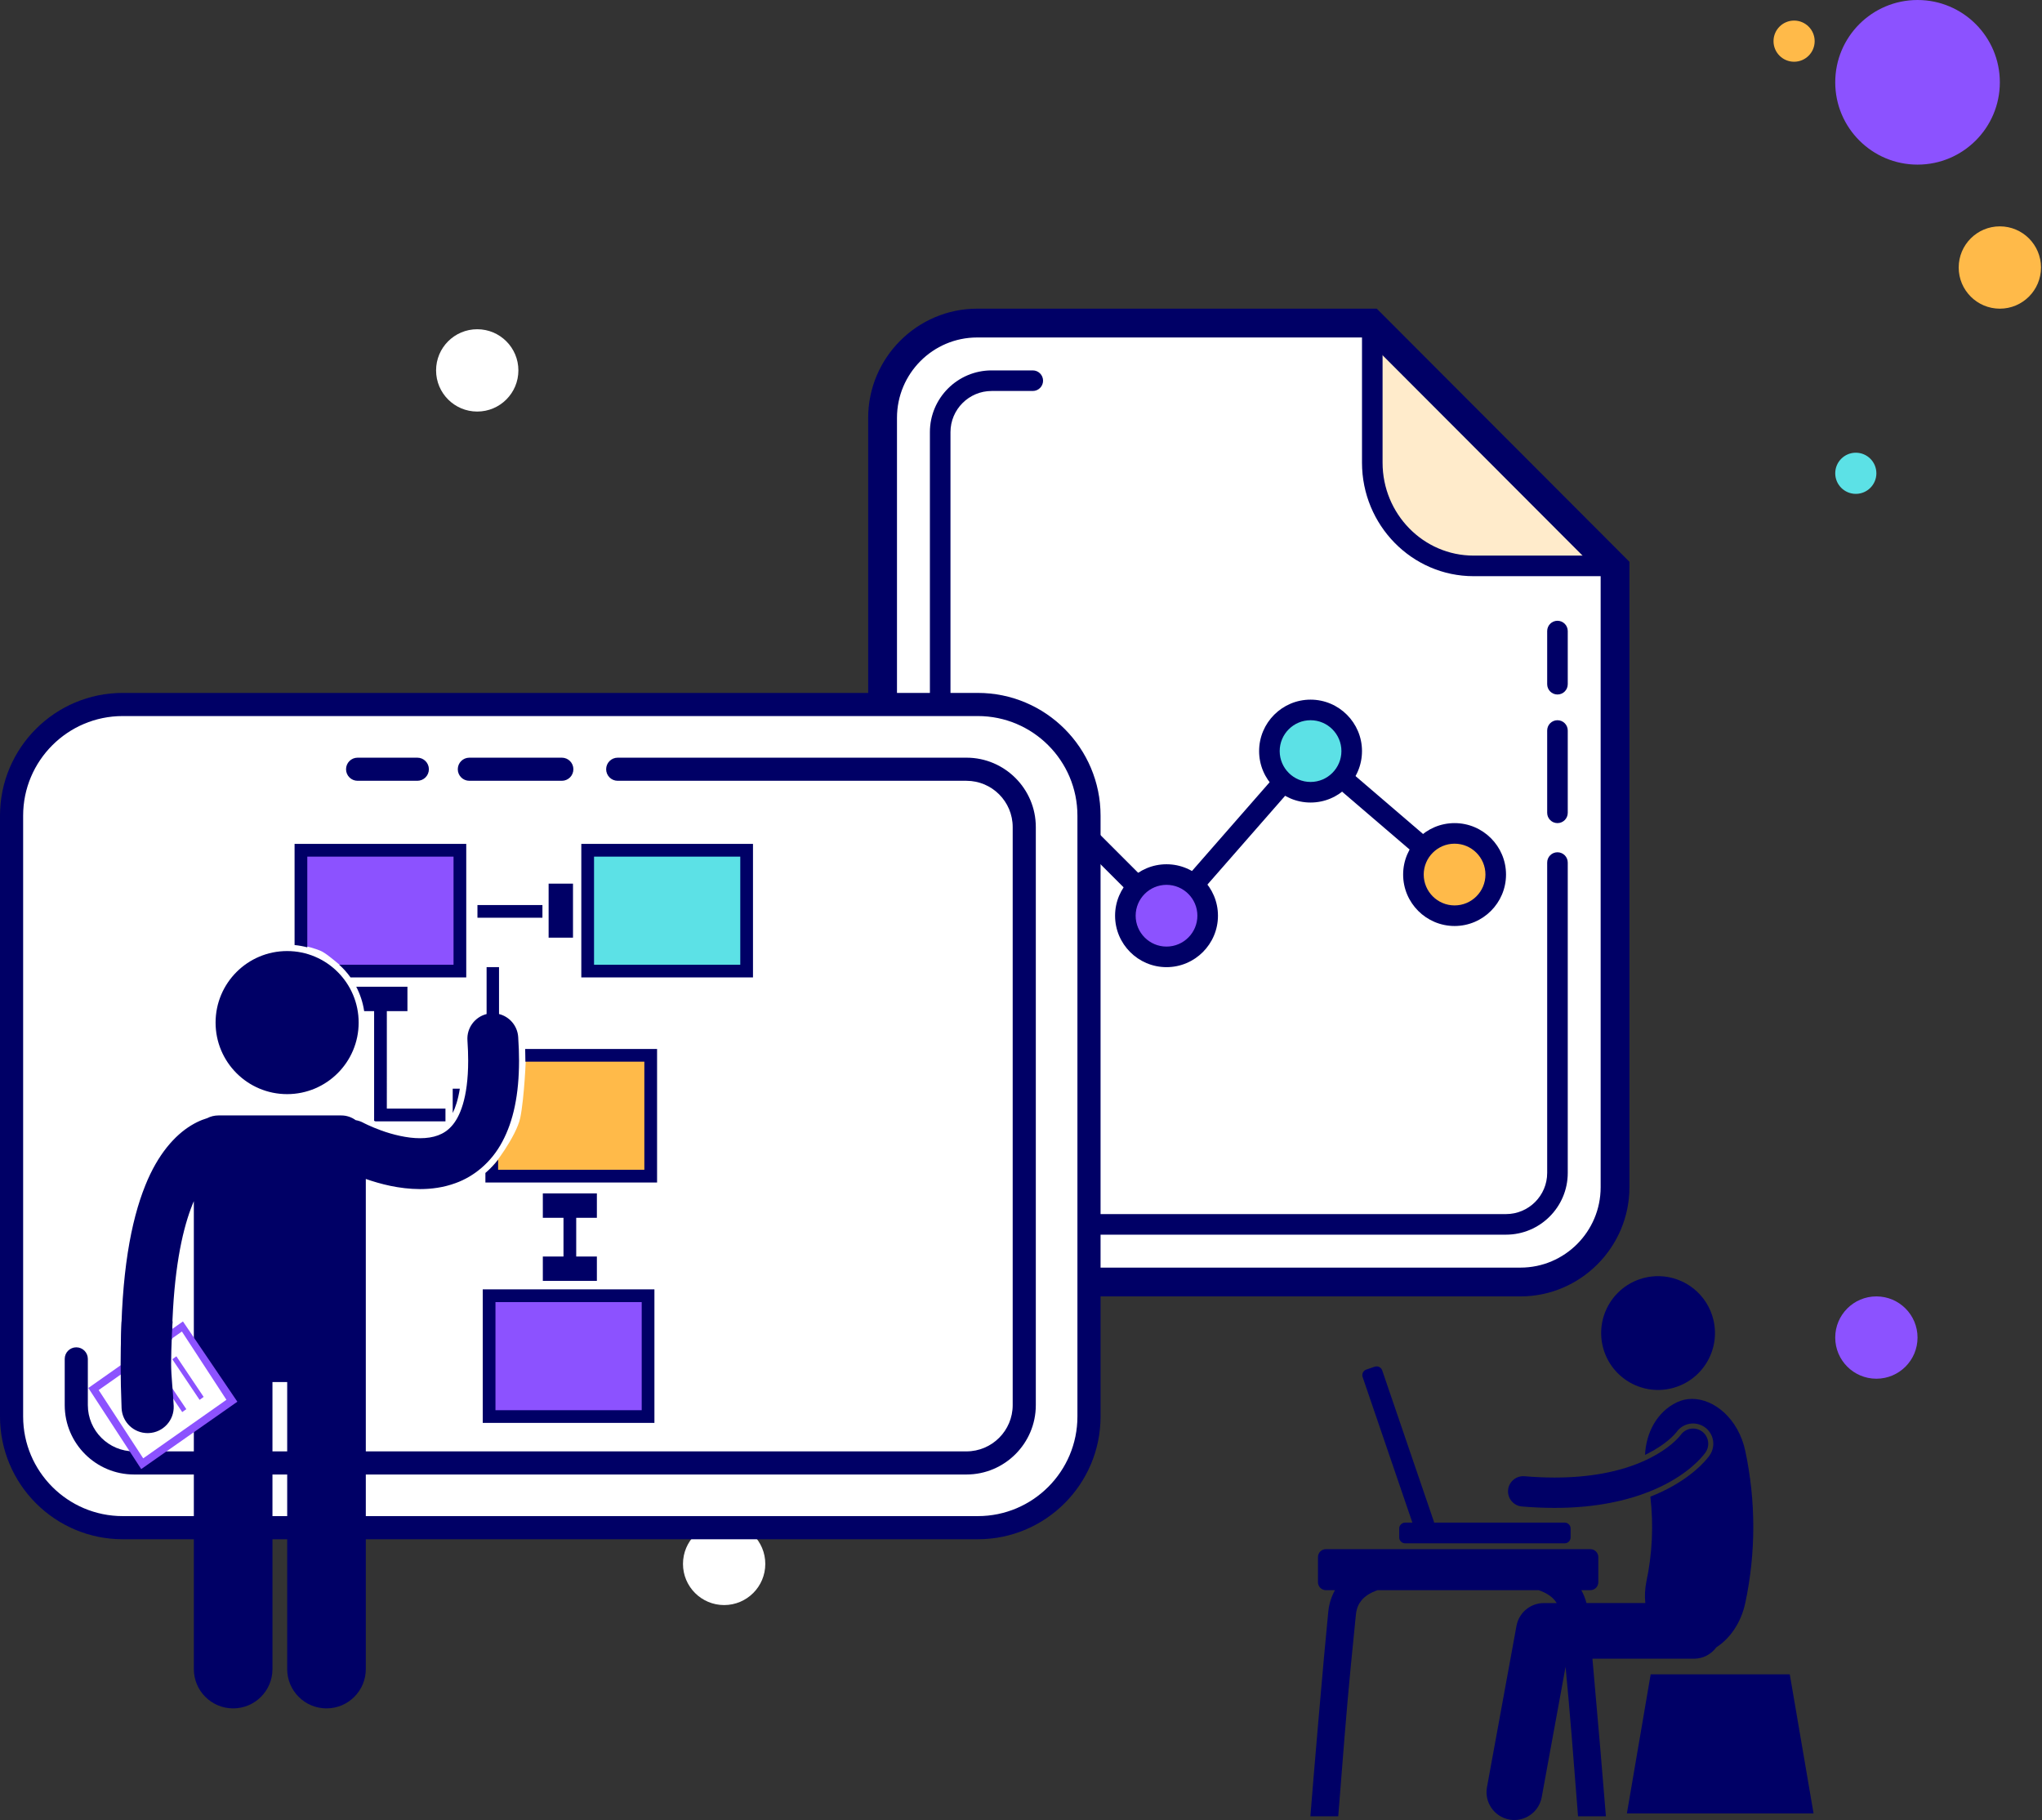 <svg xmlns="http://www.w3.org/2000/svg" clip-rule="evenodd" fill-rule="evenodd" stroke-linecap="round" stroke-linejoin="round" stroke-miterlimit="1.5" viewBox="0 0 1600 1426"><rect x="0" y="0" width="1600" height="1426" fill="#333333" stroke="none"/><circle cx="373.933" cy="290.196" fill="#fff" r="32.246"></circle><circle cx="1405.75" cy="32.246" fill="#ffba49" r="16.121"></circle><circle cx="1502.48" cy="64.488" fill="#8c52ff" r="64.487"></circle><circle cx="1566.97" cy="209.588" fill="#ffba49" r="32.246"></circle><circle cx="1470.23" cy="1047.94" fill="#8c52ff" r="32.246"></circle><circle cx="406.175" cy="838.35" fill="#8c52ff" r="64.488"></circle><circle cx="567.396" cy="1225.28" fill="#fff" r="32.246"></circle><circle cx="462.604" cy="685.188" fill="#5ce1e6" r="40.304"></circle><circle cx="502.908" cy="902.838" fill="#fff" r="16.121"></circle><circle cx="1454.11" cy="370.808" fill="#5ce1e6" r="16.121"></circle><g fill-rule="nonzero"><path d="m765.633 1004.41c-40.866 0-74.095-33.291-74.095-74.241v-602.792c0-40.95 33.241-74.242 74.095-74.242h308.45l191.4 191.725v485.309c0 40.95-33.241 74.241-74.095 74.241z" fill="#fff"></path><path d="m1075.24 257.954v104.521c0 44.479 35.696 80.883 79.337 80.883h106.067" fill="#ffebcb"></path><path d="m1069.41 264.404 75.159 75.288 109.616 109.825v480.65c0 34.725-28.183 62.971-62.812 62.971h-425.738c-34.646 0-62.808-28.246-62.808-62.971v-602.792c0-34.725 28.179-62.971 62.808-62.971zm9.367-22.571h-313.125c-46.979 0-85.4 38.496-85.4 85.542v602.792c0 47.041 38.437 85.525 85.383 85.525h425.721c46.963 0 85.383-38.5 85.383-85.542v-489.967h.034c-77-77.146-120.996-121.208-197.996-198.35z" fill="#006"></path><path d="m1260.65 451.421h-106.067c-48.187 0-87.396-39.904-87.396-88.946v-104.521h16.121v104.521c0 40.158 31.971 72.821 71.275 72.821h106.067zm-80.609 515.904h-403.054c-26.666 0-48.366-21.7-48.366-48.367v-580.396c0-26.662 21.7-48.366 48.366-48.366h32.246c4.45 0 8.063 3.612 8.063 8.062s-3.613 8.063-8.063 8.063h-32.246c-17.783 0-32.241 14.462-32.241 32.241v580.396c0 17.784 14.458 32.246 32.241 32.246h403.054c17.784 0 32.246-14.462 32.246-32.246v-243.166c0-4.45 3.609-8.063 8.059-8.063s8.062 3.613 8.062 8.063v243.166c0 26.667-21.7 48.367-48.367 48.367zm40.305-322.442c-4.45 0-8.059-3.612-8.059-8.058v-64.492c0-4.45 3.609-8.058 8.059-8.058s8.062 3.608 8.062 8.058v64.492c0 4.446-3.612 8.058-8.062 8.058zm0-100.762c-4.45 0-8.059-3.613-8.059-8.063v-41.641c0-4.45 3.609-8.063 8.059-8.063s8.062 3.613 8.062 8.063v41.641c0 4.45-3.612 8.063-8.062 8.063z" fill="#006"></path><path d="m914.408 729.221-102.825-102.813 11.413-11.416 90.642 90.658 112.416-128.512 118.917 101.941-10.479 12.221-106.792-91.525z" fill="#006"></path></g><circle cx="817.292" cy="620.7" fill="#ffba49" r="32.246"></circle><path d="m817.292 661.004c-22.234 0-40.309-18.087-40.309-40.304s18.075-40.304 40.309-40.304c22.229 0 40.304 18.087 40.304 40.304s-18.075 40.304-40.304 40.304zm0-64.487c-13.334 0-24.184 10.85-24.184 24.183s10.85 24.183 24.184 24.183c13.329 0 24.183-10.85 24.183-24.183s-10.854-24.183-24.183-24.183z" fill="#006" fill-rule="nonzero"></path><circle cx="914.021" cy="717.433" fill="#8c52ff" r="32.246"></circle><path d="m914.021 757.738c-22.229 0-40.304-18.088-40.304-40.305 0-22.216 18.075-40.304 40.304-40.304 22.233 0 40.308 18.088 40.308 40.304 0 22.217-18.075 40.304-40.308 40.304zm0-64.487c-13.333 0-24.183 10.85-24.183 24.183 0 13.334 10.85 24.184 24.183 24.184s24.183-10.85 24.183-24.184c0-13.333-10.85-24.183-24.183-24.183z" fill="#006" fill-rule="nonzero"></path><circle cx="1026.88" cy="588.458" fill="#5ce1e6" r="32.246"></circle><path d="m1026.88 628.763c-22.233 0-40.308-18.088-40.308-40.305 0-22.216 18.075-40.308 40.308-40.308 22.229 0 40.304 18.092 40.304 40.308 0 22.217-18.075 40.304-40.304 40.304zm0-64.487c-13.333 0-24.183 10.85-24.183 24.183 0 13.334 10.85 24.184 24.183 24.184 13.329 0 24.179-10.85 24.179-24.184 0-13.333-10.85-24.183-24.179-24.183z" fill="#006" fill-rule="nonzero"></path><circle cx="1139.73" cy="685.188" fill="#ffba49" r="32.246"></circle><path d="m1139.73 725.496c-22.233 0-40.308-18.092-40.308-40.308 0-22.213 18.075-40.305 40.308-40.305 22.23 0 40.305 18.092 40.305 40.304 0 22.217-18.075 40.309-40.305 40.309zm0-64.492c-13.333 0-24.183 10.854-24.183 24.183 0 13.334 10.85 24.184 24.183 24.184 13.334 0 24.184-10.85 24.184-24.183 0-13.33-10.85-24.184-24.184-24.184z" fill="#006" fill-rule="nonzero"></path><path d="m96.179 551.946h669.979c48.084 0 87.117 39.037 87.117 87.116v470.717c0 48.084-39.033 87.117-87.117 87.117h-669.979c-48.083 0-87.116-39.033-87.116-87.117v-470.717c0-48.079 39.033-87.116 87.116-87.116z" fill="#fff" stroke="#006" stroke-width="18.13"></path><path d="m811.608 647.967v452.912c0 29.963-24.387 54.35-54.35 54.35h-652.195c-29.967 0-54.35-24.387-54.35-54.35v-36.233c0-5 4.058-9.058 9.058-9.058s9.058 4.058 9.058 9.058v36.233c0 19.984 16.25 36.234 36.234 36.234h652.195c19.984 0 36.234-16.25 36.234-36.234v-452.912c0-19.984-16.25-36.234-36.234-36.234h-273.254c-5 0-9.058-4.058-9.058-9.058s4.058-9.058 9.058-9.058h273.254c29.963 0 54.35 24.383 54.35 54.35zm-362.333-45.292c0 5-4.058 9.058-9.058 9.058h-72.467c-5 0-9.054-4.058-9.054-9.058s4.054-9.058 9.054-9.058h72.467c5 0 9.058 4.058 9.058 9.058zm-113.225 0c0 5-4.058 9.058-9.058 9.058h-46.796c-5 0-9.058-4.058-9.058-9.058s4.058-9.058 9.058-9.058h46.796c5 0 9.058 4.058 9.058 9.058z" fill="#006" fill-rule="nonzero"></path><path d="m358.85 668.846v89.133h-90.367s-10.608-9.404-15.72-12.258c-4.575-2.55-14.946-4.854-14.946-4.854v-72.021z" fill="#8c52ff"></path><path d="m460.588 668.846h121.033v89.137h-121.033z" fill="#5ce1e6"></path><path d="m505.654 827.471v89.137h-121.033v-1.721c1.087.451 20.017-24.654 23.012-39.058 3.125-15.017 4.659-48.358 4.33-48.358z" fill="#ffba49"></path><path d="m384.621 1017.85h121.033v89.138h-121.033z" fill="#8c52ff"></path><path d="m230.813 661.167v79.254c3.412.325 6.737.933 9.962 1.8v-71.088h114.588v84.692h-89.588c3.317 2.983 6.288 6.325 8.888 9.962h90.666v-104.625zm224.67 0v104.621h134.521v-104.621zm9.971 9.962h114.588v84.696h-114.588zm-35.583 21.175v42.35h19.1v-42.35zm-55.767 16.767v9.966h50.917v-9.966zm-149.129 36.05c-30.958 0-56.054 25.096-56.054 56.05 0 30.958 25.096 56.05 56.054 56.05 30.954 0 56.05-25.092 56.05-56.05 0-30.954-25.096-56.05-56.05-56.05zm156.3 12.6v36.746c-9.183 2.3-15.687 10.895-15.008 20.679.387 5.696.571 11.008.571 15.921-.005 29.625-6.742 44.404-13.025 51.275-3.217 3.545-6.546 5.645-10.584 7.175-4.012 1.496-8.804 2.25-14.091 2.241-10.096.05-21.709-2.891-30.4-6.062-4.359-1.563-8.005-3.142-10.48-4.292-1.237-.575-2.183-1.037-2.783-1.333-.296-.154-.5-.267-.621-.321-.025-.017-.046-.033-.062-.042-.004-.004-.009-.004-.017-.008v-.004h-.012v-.008h-.013c-1.95-1.055-4-1.73-6.071-2.088-3.175-2.308-7.071-3.683-11.296-3.683h-96.245c-3.163 0-6.142.775-8.775 2.125-2.5.766-5.196 1.771-8.059 3.187-1.487.725-3.004 1.571-4.529 2.496-12.546 7.621-26.021 22.254-35.937 47.054-11.246 27.904-19.005 68.817-19.038 131.279 0 10.684.233 22.005.725 34.005.438 10.72 9.271 19.116 19.9 19.116.275 0 .546-.004.821-.016 11-.446 19.55-9.726 19.104-20.721-.475-11.492-.692-22.275-.692-32.384-.062-49.971 5.425-83.45 12.242-105.354 1.608-5.158 3.283-9.691 4.983-13.629v366.608c0 17.009 13.796 30.792 30.8 30.792 17.009 0 30.805-13.783 30.805-30.792v-224.891h11.545v224.891c0 17.009 13.792 30.792 30.796 30.792 17.013 0 30.804-13.783 30.804-30.792v-384c11.267 3.917 26.03 7.888 42.505 7.934 8.954-.009 18.483-1.229 27.945-4.729 14.209-5.117 27.871-16.109 36.492-32.375 8.733-16.263 13.096-36.967 13.121-63.446-.004-5.921-.225-12.134-.671-18.667-.608-8.821-6.879-15.896-15.021-17.942v-36.737zm-102.137 15.367c3.058 5.879 5.195 12.304 6.204 19.095h7.8v85.917c.341.15.679.296 1.021.442h54.879v-9.963l-45.942-.004.008-76.392h16.138v-19.095zm132.366 48.741c.113 3.154.167 6.238.171 9.234 0 .25-.012.483-.012.733h93.22v84.687h-114.579v-7.862c-3.008 3.804-6.35 7.262-9.966 10.35v7.479h134.516v-104.621zm-56.779 31.129v19.071c2.129-4.304 4.208-10.458 5.571-19.071zm70.613 82.055v19.1h16.191v30.312h-16.191v19.096h42.35v-19.096h-16.192v-30.312h16.192v-19.1zm-47.08 75.158v104.621h134.517v-104.621zm9.967 9.967h114.588v84.695h-114.588z" fill="#006" fill-rule="nonzero"></path><path d="m144.442 1042.86 37.25 56.896-70.929 46.434-37.246-56.9z" fill="#fff"></path><path d="m185.983 1098.2-42.637-62.892-8.888 6.25c-.112 2.459-.204 4.967-.275 7.517l8.338-5.871 34.892 53.5-65.2 45.863-34.888-53.5 17.938-12.617c-.055-2.442-.092-4.854-.117-7.237l-25.925 18.237 41.437 63.529zm-47.783-35.575-3.187 2.308 21.37 31.821 3.184-2.312zm-3.721 24.3c.096 2.487.213 5.008.338 7.55l7.971 11.854 3.187-2.316z" fill="#8c52ff" fill-rule="nonzero"></path><path d="m134.079 1068.33c-.016-12.571 1.138-33.025 1.138-33.025h-39.925s-.763 15.63-.771 33.025c0 10.955.242 22.559.742 34.867.445 10.992 9.504 19.6 20.404 19.6.279 0 .562-.008.846-.021 11.275-.454 20.041-9.966 19.583-21.242-.483-11.783-2.017-22.837-2.017-33.204z" fill="#006" fill-rule="nonzero"></path><path d="m1300.23 999.833c-3.675-.083-7.425.288-11.17 1.163-23.975 5.579-38.888 29.546-33.305 53.525 5.584 23.979 29.55 38.891 53.53 33.304 23.975-5.583 38.887-29.546 33.304-53.525-4.709-20.229-22.509-34.008-42.359-34.467zm-221.262 70.692c-.6-.042-1.217.033-1.825.242l-6.571 2.241c-2.421.83-3.712 3.463-2.883 5.884l38.971 114.041h-5.68c-2.558 0-4.633 2.071-4.633 4.63v6.945c0 2.559 2.075 4.634 4.633 4.634h125.038c2.554 0 4.633-2.075 4.633-4.634v-6.946c0-2.558-2.079-4.629-4.633-4.629h-102.338c-.037-.325-.108-.646-.216-.966l-40.442-118.317c-.617-1.817-2.254-2.996-4.054-3.125zm246.633 25.471c-4.033.029-7.987.896-11.675 2.666-15.683 7.467-24.216 24.059-24.958 41.192.729-.35 1.458-.7 2.154-1.05 14.746-7.483 21.229-15.212 22.363-16.621.1-.129.137-.175.15-.196.004-.004.004-.008.008-.012 4.983-7.071 14.737-8.85 21.904-3.95 7.225 4.942 9.079 14.804 4.142 22.033-1.071 1.58-9.363 13.042-28.646 24.021-5.167 2.954-11.138 5.85-17.913 8.513 2.567 22.204 1.534 44.725-3.137 66.666-1.121 5.488-1.375 11.15-.817 16.7h-46.1c-.942-3.658-2.329-7.037-4.054-10.108h7.117c3.433 0 6.216-2.783 6.216-6.217v-19.687c0-3.434-2.783-6.217-6.216-6.217h-207.234c-3.433 0-6.216 2.784-6.216 6.217v19.687c0 3.434 2.783 6.217 6.216 6.217h7.113c-2.767 4.925-4.65 10.667-5.263 17-3.621 35.742-11.866 132.696-14.012 160.188l21.829-.001c.958-12.262 2.871-36.637 5.042-63.558 3.104-38.496 6.737-74.196 8.787-94.442.563-5.179 2.15-8.454 4.421-11.233 2.783-3.412 7.242-6.092 12.612-7.954h126.171c5.371 1.862 9.825 4.542 12.609 7.954.558.679 1.075 1.392 1.545 2.154h-10.083c-10.533 0-19.55 7.517-21.442 17.875l-23.12 126.359c-2.167 11.841 5.675 23.195 17.516 25.366 1.329.242 2.65.363 3.954.363 10.321 0 19.492-7.367 21.417-17.884l18.688-102.124c1.537 16.149 3.2 34.512 4.737 53.566 2.171 26.921 4.088 51.296 5.046 63.559h21.829c-1.608-20.546-6.621-79.888-10.558-123.48l79.516.005c7.205-.001 13.575-3.517 17.546-8.909 10.459-6.725 19.309-18.841 22.725-34.891 8.338-39.188 8.338-79.709 0-118.892-5.412-25.417-24.437-41-41.929-40.875zm1.008 23.225c-3.866 0-7.5 1.883-9.729 5.037l-.083.121-.05.063-.146.187-.025.029c-1.792 2.242-8.804 10.142-23.667 17.684-1.3.658-2.62 1.291-3.966 1.904-19.334 8.858-43.15 13.358-70.871 13.371-7.525 0-15.454-.35-23.583-1.03-.342-.033-.68-.041-1.013-.041-6.121 0-11.317 4.783-11.829 10.896-.554 6.529 4.317 12.296 10.846 12.846 8.8.737 17.404 1.108 25.579 1.108h.179c32.779 0 57.133-5.979 74.371-12.883 6.454-2.588 11.942-5.296 16.458-7.875 18.775-10.692 26.509-21.596 27.334-22.817 3.7-5.408 2.308-12.825-3.105-16.521-1.987-1.362-4.304-2.079-6.7-2.079zm-33.233 192.558-18.633 108.996h146.262l-18.633-108.996z" fill="#006" fill-rule="nonzero"></path></svg>